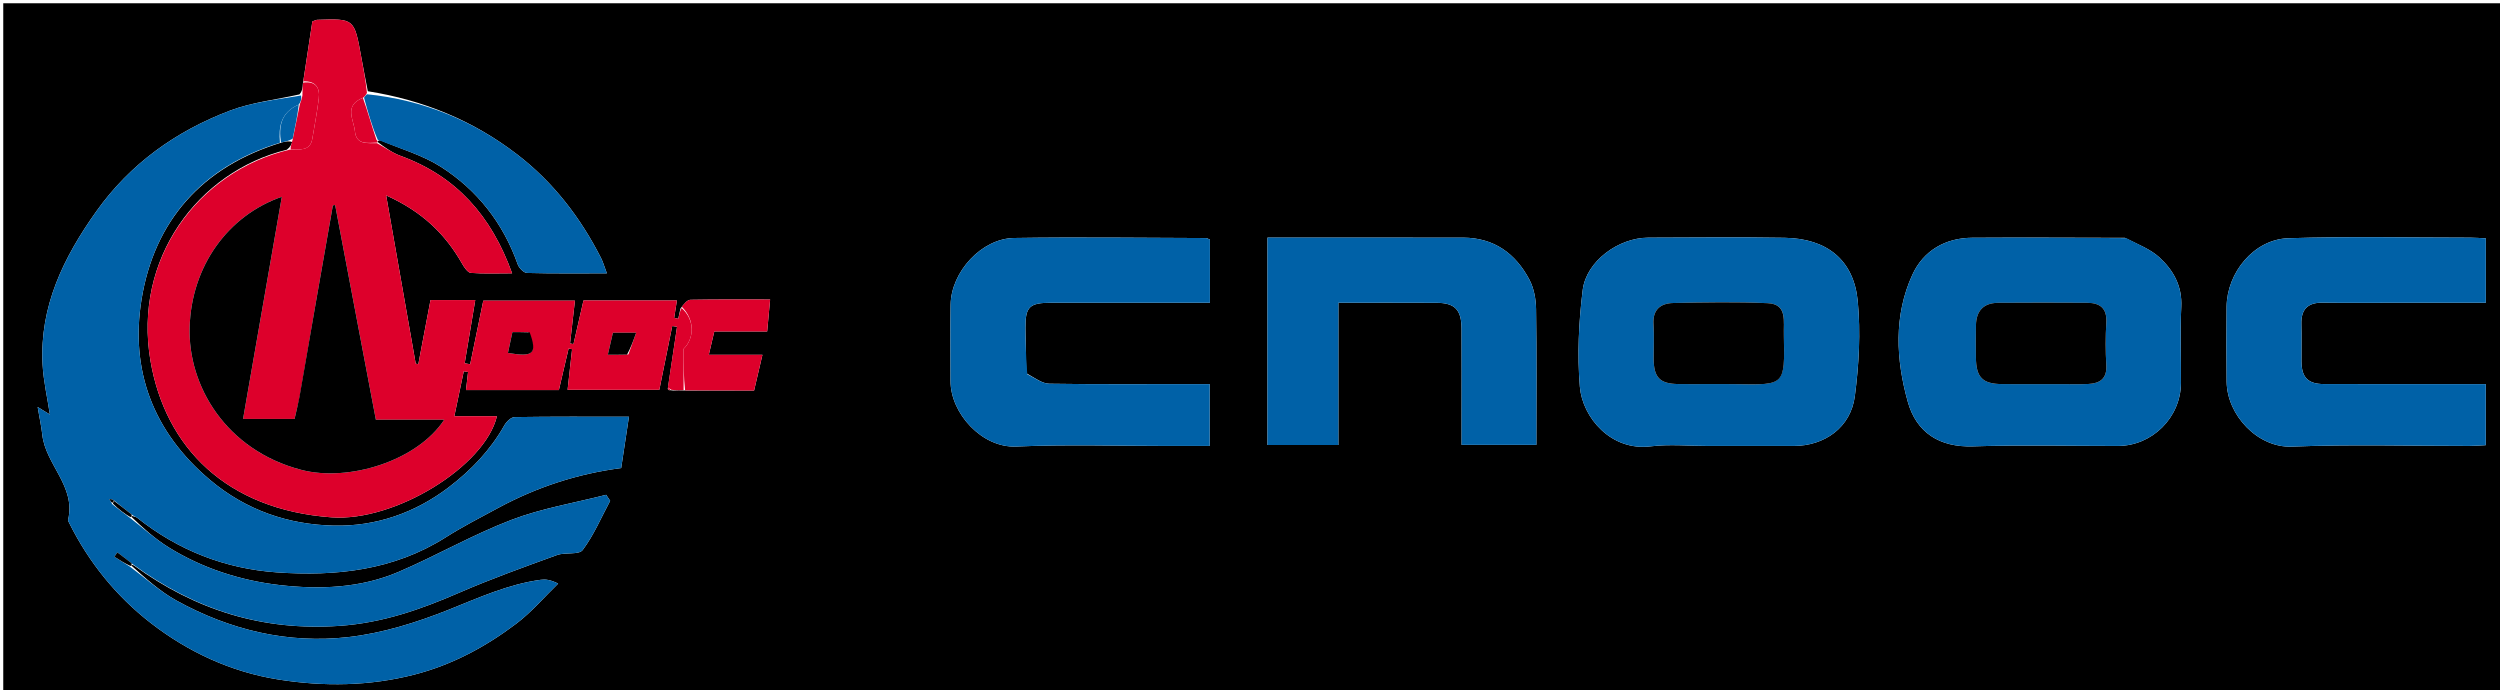<svg version="1.1" id="Layer_1" xmlns="http://www.w3.org/2000/svg" xmlns:xlink="http://www.w3.org/1999/xlink" x="0px" y="0px"
	 width="100%" viewBox="0 0 768 212" enable-background="new 0 0 768 212" xml:space="preserve">
<path fill="#000000" opacity="1" stroke="none" 
	d="
M528,213 
	C352,213 176.5,213 1,213 
	C1,142.333 1,71.667 1,1 
	C257,1 513,1 769,1 
	C769,71.667 769,142.333 769,213 
	C688.833,213 608.667,213 528,213 
M89.778,43.637 
	C89.48,44.411 89.183,45.184 88.112,45.996 
	C60.73,52.726 40.886,79.623 46.218,110.823 
	C50.78,137.514 69.601,156.544 101.798,158.927 
	C121.229,160.365 148.98,143.301 152.66,127.859 
	C148.46,127.859 144.362,127.859 139.571,127.859 
	C140.621,122.863 141.548,118.457 142.474,114.051 
	C142.91,114.13 143.346,114.208 143.781,114.287 
	C143.581,116.062 143.381,117.838 143.157,119.824 
	C152.748,119.824 162.041,119.824 171.686,119.824 
	C172.685,115.561 173.68,111.32 174.674,107.078 
	C175.031,107.144 175.387,107.21 175.744,107.276 
	C175.291,111.368 174.838,115.46 174.364,119.741 
	C183.748,119.741 193.174,119.741 202.548,119.741 
	C203.903,113.042 205.207,106.6 206.51,100.158 
	C207.003,100.231 207.495,100.304 207.987,100.376 
	C207.047,106.59 206.107,112.804 205.136,119.51 
	C205.136,119.51 205.483,119.86 205.483,119.86 
	C205.483,119.86 205.975,119.833 206.773,119.966 
	C207.849,119.922 208.924,119.877 210.928,119.966 
	C217.734,119.966 224.54,119.966 231.657,119.966 
	C232.497,116.375 233.294,112.965 234.222,108.995 
	C228.583,108.995 223.479,108.995 217.743,108.995 
	C218.374,106.315 218.868,104.218 219.433,101.824 
	C225.073,101.824 230.341,101.824 235.676,101.824 
	C235.991,98.418 236.269,95.4 236.582,92.009 
	C228.358,92.009 220.225,91.94 212.096,92.098 
	C211.107,92.117 210.142,93.358 209.033,94.803 
	C208.807,95.842 208.581,96.882 208.355,97.922 
	C207.939,97.83 207.522,97.739 207.105,97.648 
	C207.368,95.977 207.632,94.306 207.948,92.304 
	C198.344,92.304 188.946,92.304 179.248,92.304 
	C178.227,96.755 177.2,101.23 176.173,105.706 
	C175.821,105.64 175.47,105.573 175.118,105.507 
	C175.62,101.118 176.123,96.729 176.623,92.358 
	C167.002,92.358 157.604,92.358 148.467,92.358 
	C147.068,99.135 145.752,105.513 144.436,111.892 
	C143.875,111.797 143.313,111.703 142.752,111.608 
	C143.821,105.216 144.89,98.823 146.001,92.184 
	C141.126,92.184 136.844,92.184 132.25,92.184 
	C130.989,98.821 129.748,105.351 128.507,111.88 
	C128.241,111.823 127.975,111.766 127.708,111.709 
	C124.756,94.913 121.804,78.117 118.624,60.027 
	C129.753,65.022 136.825,71.955 141.989,81.05 
	C142.623,82.168 143.695,83.76 144.666,83.836 
	C148.68,84.151 152.734,83.968 157.326,83.968 
	C150.943,66.242 140.139,54.121 123.068,47.89 
	C120.522,46.96 118.238,45.314 115.967,43.593 
	C115.967,43.593 116,43.167 116.772,43.049 
	C123.042,45.734 129.811,47.642 135.477,51.27 
	C146.644,58.419 154.561,68.551 159.044,81.218 
	C159.438,82.332 160.896,83.822 161.895,83.849 
	C169.82,84.065 177.754,83.97 186.433,83.97 
	C185.643,81.879 185.262,80.489 184.622,79.232 
	C178.301,66.812 169.959,55.958 158.88,47.447 
	C145.337,37.046 130.046,30.717 112.993,28.029 
	C112.319,24.524 111.612,21.025 110.977,17.513 
	C108.841,5.701 108.85,5.697 97.462,6.086 
	C97.151,6.097 96.847,6.281 95.956,6.582 
	C95.054,12.537 94.11,18.768 93.034,25.793 
	C92.967,26.862 92.9,27.931 91.998,29 
	C84.838,30.618 77.371,31.43 70.577,34.012 
	C54.021,40.306 39.961,50.33 29.57,64.952 
	C19.57,79.021 12.126,94.082 13.077,111.951 
	C13.35,117.092 14.546,122.183 15.325,127.338 
	C14.572,126.877 13.561,126.258 11.563,125.035 
	C12.153,128.498 12.709,130.996 12.985,133.524 
	C13.991,142.738 23.367,149.404 20.925,159.662 
	C20.86,159.934 21.078,160.3 21.223,160.592 
	C27.254,172.745 35.739,183.193 46.287,191.372 
	C57.745,200.255 70.899,206.409 85.509,208.742 
	C99.529,210.981 113.507,210.775 127.258,207.246 
	C138.79,204.288 149.221,198.693 158.662,191.543 
	C163.343,187.998 167.226,183.4 171.471,179.279 
	C169.086,178.086 167.588,177.917 166.14,178.113 
	C156.116,179.472 147.073,183.622 137.759,187.341 
	C127.962,191.252 117.528,194.507 107.103,195.706 
	C88.52,197.843 70.671,193.568 54.25,184.515 
	C49.116,181.684 44.678,177.592 40.291,173.686 
	C40.41,173.553 40.529,173.419 41.168,173.735 
	C60.02,187.399 80.701,193.913 104.315,192.264 
	C117.511,191.342 129.254,187.213 141.068,182.079 
	C150.902,177.805 161.028,174.184 171.111,170.512 
	C173.655,169.586 177.823,170.539 179.008,168.955 
	C182.431,164.38 184.714,158.952 187.444,153.859 
	C187.032,153.242 186.62,152.625 186.208,152.008 
	C176.464,154.508 166.392,156.153 157.058,159.725 
	C145.229,164.251 134.137,170.665 122.473,175.671 
	C110.798,180.681 98.176,181.159 85.885,179.73 
	C73.884,178.335 62.197,174.601 51.76,168.113 
	C47.563,165.504 43.853,162.112 40.292,158.687 
	C40.412,158.554 40.532,158.421 41.208,158.695 
	C41.519,158.811 41.888,158.855 42.135,159.052 
	C54.699,169.063 69.157,174.708 85.006,175.834 
	C103.163,177.124 120.915,175.209 136.894,165.091 
	C142.133,161.773 147.676,158.923 153.144,155.979 
	C164.904,149.648 177.421,145.528 190.828,143.79 
	C191.632,138.482 192.38,133.541 193.216,128.022 
	C181.004,128.022 169.543,127.952 158.086,128.136 
	C157.002,128.153 155.566,129.551 154.935,130.67 
	C150.637,138.283 144.774,144.405 137.864,149.681 
	C127.407,157.664 115.265,161.766 102.538,161.472 
	C88.664,161.151 75.721,156.856 64.501,147.418 
	C46.954,132.657 39.965,113.628 43.479,92.021 
	C47.398,67.928 61.968,51.201 86.662,43.733 
	C87.719,43.488 88.776,43.244 89.778,43.637 
M525.5,137 
	C533.985,137 542.47,137.002 550.954,136.999 
	C560.548,136.996 568.538,131.306 569.804,121.73 
	C571.075,112.108 571.616,102.167 570.704,92.534 
	C569.499,79.814 561.188,73.274 548.272,73.054 
	C534.301,72.816 520.323,72.968 506.348,73.012 
	C497.206,73.041 487.294,80.231 486.198,89.131 
	C484.992,98.934 484.505,109.009 485.33,118.829 
	C486.124,128.284 494.962,138.637 507.047,137.123 
	C512.78,136.405 518.677,137 525.5,137 
M652.78,73.061 
	C637.135,73.041 621.49,72.929 605.847,73.038 
	C597.565,73.095 590.868,77.039 587.515,84.32 
	C581.697,96.954 582.436,110.484 586.078,123.455 
	C588.701,132.8 595.711,137.476 606.147,137.126 
	C620.943,136.629 635.768,137.007 650.581,136.997 
	C661.123,136.99 669.918,128.278 669.989,117.72 
	C670.042,109.898 669.705,102.061 670.092,94.258 
	C670.41,87.846 667.637,82.965 663.305,79.02 
	C660.581,76.539 656.877,75.134 652.78,73.061 
M429.5,73 
	C416.086,73 402.672,73 389.365,73 
	C389.365,94.773 389.365,115.688 389.365,136.698 
	C396.647,136.698 403.562,136.698 411.152,136.698 
	C411.152,122.033 411.152,107.655 411.152,93.001 
	C421.648,93.001 431.467,92.958 441.286,93.018 
	C446.931,93.053 448.954,95.147 448.986,100.917 
	C449.036,109.917 449,118.917 449,127.917 
	C449,130.841 449,133.764 449,136.664 
	C457.051,136.664 464.3,136.664 471.976,136.664 
	C471.976,122.535 472.095,108.735 471.884,94.941 
	C471.838,91.904 471.235,88.564 469.837,85.919 
	C465.588,77.883 458.971,73.049 449.5,73.006 
	C443.166,72.976 436.833,73 429.5,73 
M736.5,93 
	C745.578,93 754.656,93 763.649,93 
	C763.649,85.909 763.649,79.663 763.649,73.222 
	C761.84,73.138 760.37,73.01 758.9,73.009 
	C740.25,73.003 721.587,72.592 702.956,73.188 
	C692.483,73.522 684.082,83.702 684.011,94.303 
	C683.959,101.963 683.92,109.624 684.021,117.282 
	C684.158,127.576 693.607,137.626 704.079,137.203 
	C722.2,136.471 740.372,137.007 758.522,136.989 
	C760.273,136.987 762.023,136.835 763.634,136.759 
	C763.634,130.212 763.634,124.298 763.634,118 
	C761.467,118 759.663,118 757.859,118 
	C743.205,118 728.551,118.023 713.898,117.986 
	C709.022,117.974 707.066,115.975 707.01,111.094 
	C706.965,107.265 707.086,103.432 706.98,99.605 
	C706.854,95.042 708.916,92.916 713.52,92.976 
	C720.846,93.072 728.173,93.001 736.5,93 
M315.29,114.64 
	C315.193,109.989 315.032,105.337 315.016,100.685 
	C314.994,94.203 316.252,93.01 322.934,93.004 
	C337.418,92.991 351.902,93 366.386,93 
	C368.141,93 369.895,93 371.684,93 
	C371.684,85.981 371.684,79.738 371.684,73.616 
	C371.079,73.364 370.785,73.134 370.489,73.133 
	C350.847,73.08 331.2,72.8 311.563,73.112 
	C301.527,73.272 292.189,83.503 292.027,93.588 
	C291.901,101.411 291.999,109.237 292.001,117.062 
	C292.004,127.013 301.704,137.638 312.158,137.178 
	C327.778,136.491 343.449,137 359.099,137 
	C363.216,137 367.332,137 371.612,137 
	C371.612,130.403 371.612,124.375 371.612,118 
	C369.415,118 367.606,118 365.796,118 
	C351.312,118 336.826,118.112 322.346,117.879 
	C320.172,117.844 318.025,116.194 315.29,114.64 
z"/>
<path fill="#0061A7" opacity="1" stroke="none" 
	d="
M39.922,159.076 
	C43.853,162.112 47.563,165.504 51.76,168.113 
	C62.197,174.601 73.884,178.335 85.885,179.73 
	C98.176,181.159 110.798,180.681 122.473,175.671 
	C134.137,170.665 145.229,164.251 157.058,159.725 
	C166.392,156.153 176.464,154.508 186.208,152.008 
	C186.62,152.625 187.032,153.242 187.444,153.859 
	C184.714,158.952 182.431,164.38 179.008,168.955 
	C177.823,170.539 173.655,169.586 171.111,170.512 
	C161.028,174.184 150.902,177.805 141.068,182.079 
	C129.254,187.213 117.511,191.342 104.315,192.264 
	C80.701,193.913 60.02,187.399 40.697,173.268 
	C38.833,171.766 37.441,170.732 36.049,169.698 
	C35.743,170.141 35.438,170.583 35.132,171.026 
	C36.729,172.043 38.325,173.06 39.922,174.077 
	C44.678,177.592 49.116,181.684 54.25,184.515 
	C70.671,193.568 88.52,197.843 107.103,195.706 
	C117.528,194.507 127.962,191.252 137.759,187.341 
	C147.073,183.622 156.116,179.472 166.14,178.113 
	C167.588,177.917 169.086,178.086 171.471,179.279 
	C167.226,183.4 163.343,187.998 158.662,191.543 
	C149.221,198.693 138.79,204.288 127.258,207.246 
	C113.507,210.775 99.529,210.981 85.509,208.742 
	C70.899,206.409 57.745,200.255 46.287,191.372 
	C35.739,183.193 27.254,172.745 21.223,160.592 
	C21.078,160.3 20.86,159.934 20.925,159.662 
	C23.367,149.404 13.991,142.738 12.985,133.524 
	C12.709,130.996 12.153,128.498 11.563,125.035 
	C13.561,126.258 14.572,126.877 15.325,127.338 
	C14.546,122.183 13.35,117.092 13.077,111.951 
	C12.126,94.082 19.57,79.021 29.57,64.952 
	C39.961,50.33 54.021,40.306 70.577,34.012 
	C77.371,31.43 84.838,30.618 92.486,29.339 
	C92.687,30.466 92.401,31.254 91.775,32.127 
	C86.273,34.518 85.556,38.904 85.999,43.833 
	C61.968,51.201 47.398,67.928 43.479,92.021 
	C39.965,113.628 46.954,132.657 64.501,147.418 
	C75.721,156.856 88.664,161.151 102.538,161.472 
	C115.265,161.766 127.407,157.664 137.864,149.681 
	C144.774,144.405 150.637,138.283 154.935,130.67 
	C155.566,129.551 157.002,128.153 158.086,128.136 
	C169.543,127.952 181.004,128.022 193.216,128.022 
	C192.38,133.541 191.632,138.482 190.828,143.79 
	C177.421,145.528 164.904,149.648 153.144,155.979 
	C147.676,158.923 142.133,161.773 136.894,165.091 
	C120.915,175.209 103.163,177.124 85.006,175.834 
	C69.157,174.708 54.699,169.063 42.135,159.052 
	C41.888,158.855 41.519,158.811 40.719,158.25 
	C38.511,156.509 36.79,155.212 34.948,153.672 
	C34.41,153.378 33.994,153.327 33.578,153.275 
	C33.814,153.733 34.049,154.19 34.501,154.897 
	C36.453,156.457 38.187,157.767 39.922,159.076 
z"/>
<path fill="#DD002B" opacity="1" stroke="none" 
	d="
M93.167,24.999 
	C94.11,18.768 95.054,12.537 95.956,6.582 
	C96.847,6.281 97.151,6.097 97.462,6.086 
	C108.85,5.697 108.841,5.701 110.977,17.513 
	C111.612,21.025 112.319,24.524 112.732,28.546 
	C112.259,29.376 112.046,29.688 111.465,30.049 
	C105.542,32.49 108.678,36.734 109.025,40.286 
	C109.45,44.643 112.944,43.881 115.833,44 
	C118.238,45.314 120.522,46.96 123.068,47.89 
	C140.139,54.121 150.943,66.242 157.326,83.968 
	C152.734,83.968 148.68,84.151 144.666,83.836 
	C143.695,83.76 142.623,82.168 141.989,81.05 
	C136.825,71.955 129.753,65.022 118.624,60.027 
	C121.804,78.117 124.756,94.913 127.708,111.709 
	C127.975,111.766 128.241,111.823 128.507,111.88 
	C129.748,105.351 130.989,98.821 132.25,92.184 
	C136.844,92.184 141.126,92.184 146.001,92.184 
	C144.89,98.823 143.821,105.216 142.752,111.608 
	C143.313,111.703 143.875,111.797 144.436,111.892 
	C145.752,105.513 147.068,99.135 148.467,92.358 
	C157.604,92.358 167.002,92.358 176.623,92.358 
	C176.123,96.729 175.62,101.118 175.118,105.507 
	C175.47,105.573 175.821,105.64 176.173,105.706 
	C177.2,101.23 178.227,96.755 179.248,92.304 
	C188.946,92.304 198.344,92.304 207.948,92.304 
	C207.632,94.306 207.368,95.977 207.105,97.648 
	C207.522,97.739 207.939,97.83 208.355,97.922 
	C208.581,96.882 208.807,95.842 209.369,94.613 
	C213.506,98.237 213.329,103.958 209.999,107.18 
	C209.999,111.872 209.999,115.853 209.999,119.833 
	C208.924,119.877 207.849,119.922 206.251,119.753 
	C205.555,119.351 205.368,119.177 205.167,119.018 
	C206.107,112.804 207.047,106.59 207.987,100.376 
	C207.495,100.304 207.003,100.231 206.51,100.158 
	C205.207,106.6 203.903,113.042 202.548,119.741 
	C193.174,119.741 183.748,119.741 174.364,119.741 
	C174.838,115.46 175.291,111.368 175.744,107.276 
	C175.387,107.21 175.031,107.144 174.674,107.078 
	C173.68,111.32 172.685,115.561 171.686,119.824 
	C162.041,119.824 152.748,119.824 143.157,119.824 
	C143.381,117.838 143.581,116.062 143.781,114.287 
	C143.346,114.208 142.91,114.13 142.474,114.051 
	C141.548,118.457 140.621,122.863 139.571,127.859 
	C144.362,127.859 148.46,127.859 152.66,127.859 
	C148.98,143.301 121.229,160.365 101.798,158.927 
	C69.601,156.544 50.78,137.514 46.218,110.823 
	C40.886,79.623 60.73,52.726 88.923,45.984 
	C92.391,45.931 95.312,46.343 95.947,42.607 
	C96.642,38.511 97.42,34.424 97.929,30.305 
	C98.349,26.903 96.922,24.821 93.167,24.999 
M91.979,122.379 
	C91.496,124.429 91.014,126.479 90.49,128.704 
	C85.446,128.704 80.366,128.704 74.665,128.704 
	C78.68,105.698 82.626,83.082 86.577,60.445 
	C69.91,66.269 58.841,81.839 58.259,100.45 
	C57.694,118.484 69.38,138.288 92.531,144.335 
	C107.164,148.158 128.209,141.537 136.452,128.951 
	C129.256,128.951 122.35,128.951 115.466,128.951 
	C111.235,106.657 107.089,84.81 102.943,62.962 
	C102.716,63.01 102.488,63.057 102.26,63.105 
	C98.84,82.573 95.42,102.04 91.979,122.379 
M162.292,102.033 
	C160.68,102.033 159.068,102.033 157.41,102.033 
	C156.9,104.422 156.473,106.418 156.046,108.421 
	C163.879,109.784 165.094,108.666 162.292,102.033 
M193.055,108.878 
	C193.801,106.78 194.546,104.682 195.425,102.212 
	C192.355,102.212 190.409,102.212 188.289,102.212 
	C187.79,104.367 187.328,106.357 186.721,108.975 
	C188.949,108.975 190.573,108.975 193.055,108.878 
z"/>
<path fill="#0061A7" opacity="1" stroke="none" 
	d="
M525,137 
	C518.677,137 512.78,136.405 507.047,137.123 
	C494.962,138.637 486.124,128.284 485.33,118.829 
	C484.505,109.009 484.992,98.934 486.198,89.131 
	C487.294,80.231 497.206,73.041 506.348,73.012 
	C520.323,72.968 534.301,72.816 548.272,73.054 
	C561.188,73.274 569.499,79.814 570.704,92.534 
	C571.616,102.167 571.075,112.108 569.804,121.73 
	C568.538,131.306 560.548,136.996 550.954,136.999 
	C542.47,137.002 533.985,137 525,137 
M548,102.645 
	C547.837,98.662 549.169,93.416 543.014,93.137 
	C533.373,92.701 523.695,92.882 514.038,93.086 
	C510.114,93.168 507.633,95.143 507.953,99.671 
	C508.198,103.152 507.99,106.664 508.003,110.162 
	C508.023,115.962 509.867,117.912 515.622,117.982 
	C521.618,118.055 527.616,117.913 533.611,118.017 
	C548.338,118.272 548.307,118.338 548,102.645 
z"/>
<path fill="#0061A7" opacity="1" stroke="none" 
	d="
M653.196,73.154 
	C656.877,75.134 660.581,76.539 663.305,79.02 
	C667.637,82.965 670.41,87.846 670.092,94.258 
	C669.705,102.061 670.042,109.898 669.989,117.72 
	C669.918,128.278 661.123,136.99 650.581,136.997 
	C635.768,137.007 620.943,136.629 606.147,137.126 
	C595.711,137.476 588.701,132.8 586.078,123.455 
	C582.436,110.484 581.697,96.954 587.515,84.32 
	C590.868,77.039 597.565,73.095 605.847,73.038 
	C621.49,72.929 637.135,73.041 653.196,73.154 
M633.455,118 
	C636.12,117.996 638.79,118.09 641.449,117.965 
	C645.076,117.795 647.311,116.354 647.057,112.14 
	C646.796,107.825 646.79,103.469 647.058,99.155 
	C647.329,94.792 645.212,93.049 641.245,93.025 
	C632.085,92.969 622.923,92.953 613.762,93.03 
	C609.367,93.068 607.103,95.491 607.018,99.862 
	C606.953,103.193 606.975,106.525 607.007,109.856 
	C607.064,115.92 609.021,117.939 614.979,117.989 
	C620.808,118.037 626.639,118 633.455,118 
z"/>
<path fill="#0061A7" opacity="1" stroke="none" 
	d="
M430,73 
	C436.833,73 443.166,72.976 449.5,73.006 
	C458.971,73.049 465.588,77.883 469.837,85.919 
	C471.235,88.564 471.838,91.904 471.884,94.941 
	C472.095,108.735 471.976,122.535 471.976,136.664 
	C464.3,136.664 457.051,136.664 449,136.664 
	C449,133.764 449,130.841 449,127.917 
	C449,118.917 449.036,109.917 448.986,100.917 
	C448.954,95.147 446.931,93.053 441.286,93.018 
	C431.467,92.958 421.648,93.001 411.152,93.001 
	C411.152,107.655 411.152,122.033 411.152,136.698 
	C403.562,136.698 396.647,136.698 389.365,136.698 
	C389.365,115.688 389.365,94.773 389.365,73 
	C402.672,73 416.086,73 430,73 
z"/>
<path fill="#0061A7" opacity="1" stroke="none" 
	d="
M736,93 
	C728.173,93.001 720.846,93.072 713.52,92.976 
	C708.916,92.916 706.854,95.042 706.98,99.605 
	C707.086,103.432 706.965,107.265 707.01,111.094 
	C707.066,115.975 709.022,117.974 713.898,117.986 
	C728.551,118.023 743.205,118 757.859,118 
	C759.663,118 761.467,118 763.634,118 
	C763.634,124.298 763.634,130.212 763.634,136.759 
	C762.023,136.835 760.273,136.987 758.522,136.989 
	C740.372,137.007 722.2,136.471 704.079,137.203 
	C693.607,137.626 684.158,127.576 684.021,117.282 
	C683.92,109.624 683.959,101.963 684.011,94.303 
	C684.082,83.702 692.483,73.522 702.956,73.188 
	C721.587,72.592 740.25,73.003 758.9,73.009 
	C760.37,73.01 761.84,73.138 763.649,73.222 
	C763.649,79.663 763.649,85.909 763.649,93 
	C754.656,93 745.578,93 736,93 
z"/>
<path fill="#0061A7" opacity="1" stroke="none" 
	d="
M315.577,114.966 
	C318.025,116.194 320.172,117.844 322.346,117.879 
	C336.826,118.112 351.312,118 365.796,118 
	C367.606,118 369.415,118 371.612,118 
	C371.612,124.375 371.612,130.403 371.612,137 
	C367.332,137 363.216,137 359.099,137 
	C343.449,137 327.778,136.491 312.158,137.178 
	C301.704,137.638 292.004,127.013 292.001,117.062 
	C291.999,109.237 291.901,101.411 292.027,93.588 
	C292.189,83.503 301.527,73.272 311.563,73.112 
	C331.2,72.8 350.847,73.08 370.489,73.133 
	C370.785,73.134 371.079,73.364 371.684,73.616 
	C371.684,79.738 371.684,85.981 371.684,93 
	C369.895,93 368.141,93 366.386,93 
	C351.902,93 337.418,92.991 322.934,93.004 
	C316.252,93.01 314.994,94.203 315.016,100.685 
	C315.032,105.337 315.193,109.989 315.577,114.966 
z"/>
<path fill="#0061A7" opacity="1" stroke="none" 
	d="
M111.833,30 
	C112.046,29.688 112.259,29.376 112.736,28.949 
	C130.046,30.717 145.337,37.046 158.88,47.447 
	C169.959,55.958 178.301,66.812 184.622,79.232 
	C185.262,80.489 185.643,81.879 186.433,83.97 
	C177.754,83.97 169.82,84.065 161.895,83.849 
	C160.896,83.822 159.438,82.332 159.044,81.218 
	C154.561,68.551 146.644,58.419 135.477,51.27 
	C129.811,47.642 123.042,45.734 116.041,42.927 
	C114.151,38.537 112.992,34.268 111.833,30 
z"/>
<path fill="#DD002B" opacity="1" stroke="none" 
	d="
M210.464,119.9 
	C209.999,115.853 209.999,111.872 209.999,107.18 
	C213.329,103.958 213.506,98.237 209.436,94.228 
	C210.142,93.358 211.107,92.117 212.096,92.098 
	C220.225,91.94 228.358,92.009 236.582,92.009 
	C236.269,95.4 235.991,98.418 235.676,101.824 
	C230.341,101.824 225.073,101.824 219.433,101.824 
	C218.868,104.218 218.374,106.315 217.743,108.995 
	C223.479,108.995 228.583,108.995 234.222,108.995 
	C233.294,112.965 232.497,116.375 231.657,119.966 
	C224.54,119.966 217.734,119.966 210.464,119.9 
z"/>
<path fill="#DD002B" opacity="1" stroke="none" 
	d="
M93.1,25.396 
	C96.922,24.821 98.349,26.903 97.929,30.305 
	C97.42,34.424 96.642,38.511 95.947,42.607 
	C95.312,46.343 92.391,45.931 89.309,45.965 
	C89.183,45.184 89.48,44.411 89.888,42.922 
	C90.704,38.819 91.409,35.431 92.115,32.042 
	C92.401,31.254 92.687,30.466 92.903,29.339 
	C92.9,27.931 92.967,26.862 93.1,25.396 
z"/>
<path fill="#DD002B" opacity="1" stroke="none" 
	d="
M111.465,30.049 
	C112.992,34.268 114.151,38.537 115.655,42.986 
	C116,43.167 115.967,43.593 115.9,43.797 
	C112.944,43.881 109.45,44.643 109.025,40.286 
	C108.678,36.734 105.542,32.49 111.465,30.049 
z"/>
<path fill="#0061A7" opacity="1" stroke="none" 
	d="
M91.775,32.127 
	C91.409,35.431 90.704,38.819 89.916,42.604 
	C88.776,43.244 87.719,43.488 86.331,43.783 
	C85.556,38.904 86.273,34.518 91.775,32.127 
z"/>
<path fill="#DD002B" opacity="1" stroke="none" 
	d="
M205.151,119.264 
	C205.368,119.177 205.555,119.351 205.851,119.687 
	C205.975,119.833 205.483,119.86 205.483,119.86 
	C205.483,119.86 205.136,119.51 205.151,119.264 
z"/>
<path fill="#000000" opacity="1" stroke="none" 
	d="
M35.07,153.915 
	C36.79,155.212 38.511,156.509 40.441,158.047 
	C40.532,158.421 40.412,158.554 40.107,158.882 
	C38.187,157.767 36.453,156.457 34.7,154.717 
	C34.811,154.162 34.94,154.039 35.07,153.915 
z"/>
<path fill="#000000" opacity="1" stroke="none" 
	d="
M40.106,173.881 
	C38.325,173.06 36.729,172.043 35.132,171.026 
	C35.438,170.583 35.743,170.141 36.049,169.698 
	C37.441,170.732 38.833,171.766 40.437,173.043 
	C40.529,173.419 40.41,173.553 40.106,173.881 
z"/>
<path fill="#000000" opacity="1" stroke="none" 
	d="
M34.483,154.467 
	C34.049,154.19 33.814,153.733 33.578,153.275 
	C33.994,153.327 34.41,153.378 34.948,153.672 
	C34.94,154.039 34.811,154.162 34.483,154.467 
z"/>
<path fill="#000000" opacity="1" stroke="none" 
	d="
M91.989,121.943 
	C95.42,102.04 98.84,82.573 102.26,63.105 
	C102.488,63.057 102.716,63.01 102.943,62.962 
	C107.089,84.81 111.235,106.657 115.466,128.951 
	C122.35,128.951 129.256,128.951 136.452,128.951 
	C128.209,141.537 107.164,148.158 92.531,144.335 
	C69.38,138.288 57.694,118.484 58.259,100.45 
	C58.841,81.839 69.91,66.269 86.577,60.445 
	C82.626,83.082 78.68,105.698 74.665,128.704 
	C80.366,128.704 85.446,128.704 90.49,128.704 
	C91.014,126.479 91.496,124.429 91.989,121.943 
z"/>
<path fill="#000000" opacity="1" stroke="none" 
	d="
M162.726,102.098 
	C165.094,108.666 163.879,109.784 156.046,108.421 
	C156.473,106.418 156.9,104.422 157.41,102.033 
	C159.068,102.033 160.68,102.033 162.726,102.098 
z"/>
<path fill="#000000" opacity="1" stroke="none" 
	d="
M192.626,108.926 
	C190.573,108.975 188.949,108.975 186.721,108.975 
	C187.328,106.357 187.79,104.367 188.289,102.212 
	C190.409,102.212 192.355,102.212 195.425,102.212 
	C194.546,104.682 193.801,106.78 192.626,108.926 
z"/>
<path fill="#000000" opacity="1" stroke="none" 
	d="
M548,103.118 
	C548.307,118.338 548.338,118.272 533.611,118.017 
	C527.616,117.913 521.618,118.055 515.622,117.982 
	C509.867,117.912 508.023,115.962 508.003,110.162 
	C507.99,106.664 508.198,103.152 507.953,99.671 
	C507.633,95.143 510.114,93.168 514.038,93.086 
	C523.695,92.882 533.373,92.701 543.014,93.137 
	C549.169,93.416 547.837,98.662 548,103.118 
z"/>
<path fill="#000000" opacity="1" stroke="none" 
	d="
M632.962,118 
	C626.639,118 620.808,118.037 614.979,117.989 
	C609.021,117.939 607.064,115.92 607.007,109.856 
	C606.975,106.525 606.953,103.193 607.018,99.862 
	C607.103,95.491 609.367,93.068 613.762,93.03 
	C622.923,92.953 632.085,92.969 641.245,93.025 
	C645.212,93.049 647.329,94.792 647.058,99.155 
	C646.79,103.469 646.796,107.825 647.057,112.14 
	C647.311,116.354 645.076,117.795 641.449,117.965 
	C638.79,118.09 636.12,117.996 632.962,118 
z"/>
</svg>